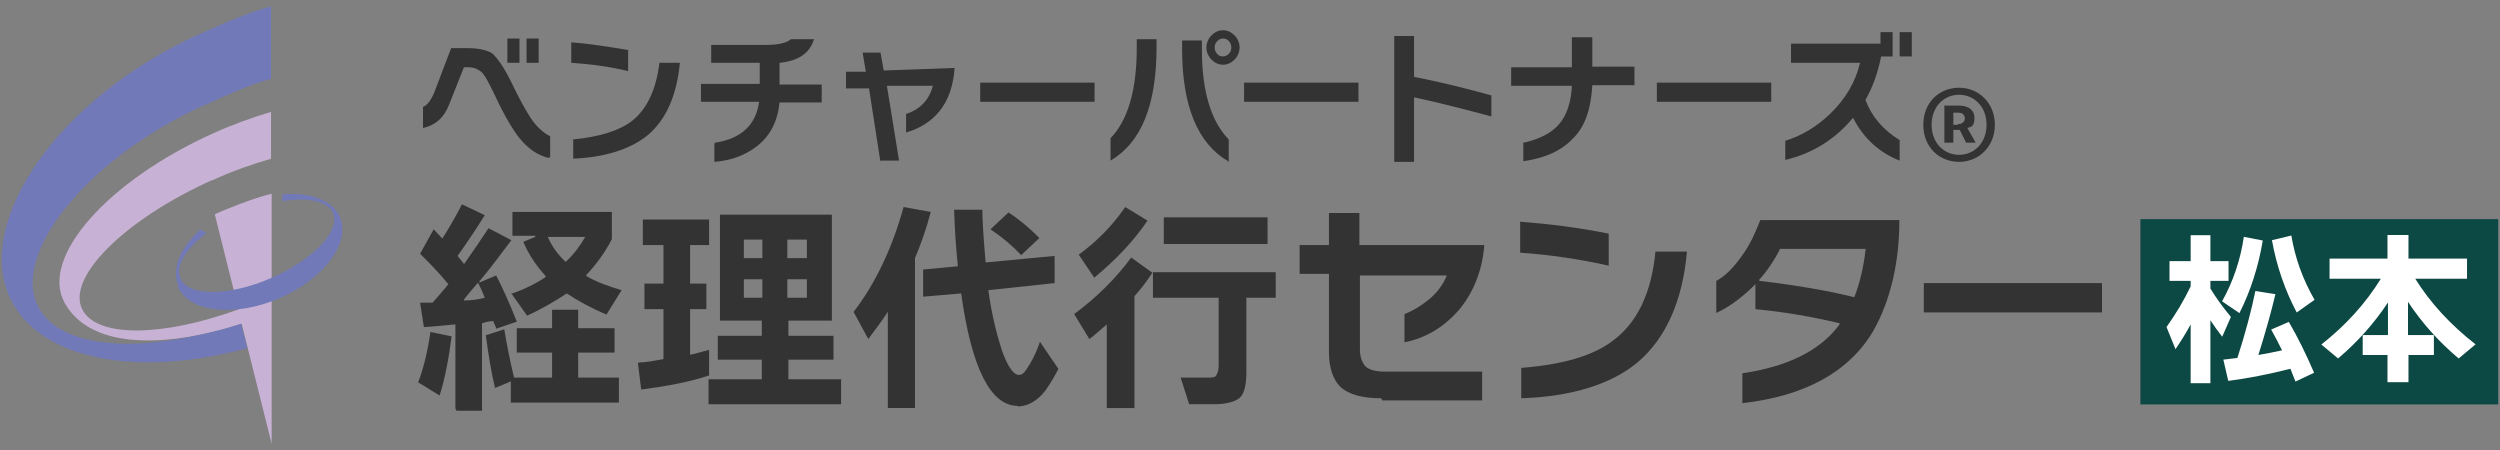 <svg xmlns="http://www.w3.org/2000/svg" viewBox="0 0 400 72">
  <rect x="0" y="0" width="400" height="72" fill="#808080" stroke="none"/>
  <rect style="fill:#0d4944;" x="342.463" y="35.058" width="57.25" height="29.648"/>
  <g>
    <path style="fill:#c7b1d4;" d="M33.866,28.9c3.2-1.5,6.4-2.6,9.5-3.5v-7.5c-3,.9-6.1,2-9.2,3.4-16.9,7.6-27.9,19.9-23.8,27.2,3.9,7,15.1,7.5,28.3,3.3l4.8,19.2V31c-2.7.6-8.2,2.8-9.1,3.3l3.8,15.2c-12.1,4.4-22.7,4.6-25,0-2.6-5.1,6.8-14.4,20.8-20.7h0l-.1.1Z"/>
    <g>
      <path style="fill:#7179b8;" d="M32.366,17c3.7-1.7,7.4-3.4,11-4.4V1c-3.9,1.1-8,2.9-12,4.7C9.266,15.9-4.034,35.3,1.566,47.6c4.6,10,20.4,12.9,38,8.1l-1-3.9c-1.8.6-3.6,1.1-5.4,1.5-3.8.9-8.3,1.7-12.8,1.7-7.1,0-12.5-2.1-14.4-6.2-3.9-8.4,7.9-23.3,26.3-31.8h.1Z"/>
      <path style="fill:#7179b8;" d="M28.466,45.9c1.8,4.1,9.1,4.9,16.3,1.8,7.1-3.1,11.4-8.9,9.6-13-1.2-2.7-4.9-4-9.2-3.6v1.1c4-.7,7.2,0,8.1,1.8,1.3,2.9-3.1,7.5-9.9,10.5-6.7,2.9-13.3,3-14.5,0-.9-1.9.9-4.7,4.2-7.2l-1-.6c-3.2,2.9-4.7,6.4-3.5,9.1h0l-.1.1Z"/>
    </g>
  </g>
  <path style="fill:#333;" d="M307.727,19.967c0-3.578,2.556-5.93,5.725-5.93s5.725,2.454,5.725,5.93-2.556,5.93-5.725,5.93-5.725-2.351-5.725-5.93ZM317.848,19.967c0-2.863-1.942-4.805-4.396-4.805s-4.396,1.942-4.396,4.805,1.942,4.805,4.396,4.805,4.396-1.942,4.396-4.805ZM311.203,16.9h2.351c1.227,0,2.351.613,2.351,1.942s-.409,1.431-1.125,1.636l1.329,2.351h-1.533l-1.022-2.045h-1.022v2.045h-1.431v-6.032h0l.102.102ZM313.247,19.865c.716,0,1.125-.409,1.125-.92s-.307-.92-1.125-.92h-.716v1.942h.716v-.102Z"/>
  <path style="fill:#333;" d="M87.824,25.283c-1.738-.409-3.271-1.431-4.703-3.169-1.125-1.431-2.454-3.68-3.885-6.747-1.022-2.147-1.738-3.476-2.249-3.885s-1.125-.716-2.045-.716h-.716l-2.351,5.93c-.818,2.147-2.249,3.374-4.192,3.783v-3.374c.716-.307,1.227-1.022,1.738-2.147l2.76-7.259h2.556c1.84,0,3.169.307,3.987.818.818.716,1.942,2.249,3.169,4.805,1.125,2.351,2.147,4.192,2.863,5.316,1.022,1.636,2.249,2.658,3.271,3.169v3.374h-.204v.102ZM84.246,10.051v-3.885h1.942v3.885h-1.942ZM81.179,10.051v-3.885h1.942v3.885h-1.942Z"/>
  <path style="fill:#333;" d="M91.607,22.319c4.192-.409,7.361-1.329,9.508-2.965,2.454-1.942,3.885-5.112,4.396-9.303h3.271c-.511,5.316-2.249,9.099-5.112,11.552-2.76,2.249-6.85,3.578-11.961,3.783v-3.169h0l-.102.102ZM100.501,11.38c-2.863-.716-6.032-1.125-9.099-1.329v-3.271c2.965.204,6.032.716,9.099,1.227v3.271h0v.102Z"/>
  <path style="fill:#333;" d="M114.404,22.83c4.089-.613,6.543-2.76,7.054-6.543h-9.303v-2.863h9.405v-3.374h-7.77v-2.863h8.69c2.045,0,3.374-.307,4.089-.92h3.68c-.716,2.249-2.454,3.476-5.521,3.783h0v3.476h6.747v2.863h-6.747c-.307,3.067-1.533,5.418-3.68,7.054-1.738,1.329-3.987,2.249-6.747,2.454v-2.863h0l.102-.204Z"/>
  <path style="fill:#333;" d="M140.883,25.999l-1.84-11.859h-3.68v-2.658h3.169l-.511-3.067h2.863l.511,2.863,11.348-.409c-.204,2.863-1.022,5.214-2.454,6.952-1.329,1.636-3.169,2.76-5.316,3.374v-2.965c2.249-.716,3.68-2.249,4.294-4.498h-7.361l1.942,11.961h-2.965v.307Z"/>
  <rect style="fill:#333;" x="156.831" y="13.22" width="18.3" height="3.067"/>
  <path style="fill:#333;" d="M177.687,22.114c2.76-2.863,4.192-7.667,4.192-14.415v-1.431h3.169v1.329c0,9.201-2.454,15.233-7.361,18.095v-3.68.102ZM196.497,25.795c-4.907-2.863-7.361-8.894-7.361-17.993v-1.329h3.169v1.431c0,6.645,1.431,11.45,4.294,14.415v3.68h0l-.102-.204ZM197.52,5.655c-.511-.511-1.125-.818-1.84-.818s-1.329.307-1.84.818-.818,1.227-.818,1.942.307,1.431.818,1.942,1.125.818,1.84.818,1.329-.307,1.84-.818.818-1.227.818-1.942-.307-1.431-.818-1.942ZM196.6,8.62c-.307.307-.613.409-.92.409s-.716-.102-.92-.409c-.307-.307-.409-.613-.409-1.022s.102-.716.409-1.022c.307-.307.613-.409.92-.409s.716.102.92.409c.307.307.409.613.409,1.022s-.102.716-.409,1.022Z"/>
  <rect style="fill:#333;" x="199.053" y="13.22" width="18.3" height="3.067"/>
  <path style="fill:#333;" d="M223.078,25.897V5.757h3.169v6.543h0c5.214,1.022,9.405,2.147,12.37,2.965v3.374c-3.783-1.022-8.076-2.147-12.37-3.067h0v10.326h-3.169Z"/>
  <path style="fill:#333;" d="M243.831,22.83c2.556-.613,4.396-1.533,5.623-2.965s1.942-3.578,2.045-6.134h-9.712v-2.965h9.712v-4.805h3.271v4.703h6.747v2.965h-6.747c-.204,3.68-1.125,6.543-2.965,8.383-1.84,2.045-4.498,3.271-8.076,3.783v-3.067h0l.102.102Z"/>
  <rect style="fill:#333;" x="265.096" y="13.22" width="18.3" height="3.067"/>
  <g>
    <path style="fill:#333;" d="M72.864,65.373v-13.473h0c-1.912.174-3.564.348-5.041.435l-.608-3.911h1.999c1.13-1.304,1.999-2.26,2.521-2.955h0c-1.478-1.825-3.042-3.39-4.52-4.868l2.173-3.911,1.391,1.478h0c1.13-1.825,2.173-3.564,3.129-5.476l3.651,1.738c-1.391,2.26-2.868,4.433-4.346,6.519h0l1.043,1.304h0c1.478-2.086,2.695-3.911,3.911-5.737l3.651,1.912c-1.478,1.912-3.129,4.259-5.128,6.606v.174l2.695-1.13c.869,1.651,1.999,4.085,3.303,7.388l-3.303,1.13c0-.348-.348-.695-.435-1.217h0c-.174,0-.869,0-1.825.348h0v13.994h-4.085l-.174-.348h-.087.087ZM76.427,45.295c-.522.608-1.304,1.478-2.173,2.608v.174h0c1.13,0,2.347-.174,3.303-.435h0c-.348-.956-.695-1.651-1.043-2.347h-.087ZM81.73,64.504v-3.477l-2.521,1.043c-.608-2.434-1.043-5.215-1.478-8.431l2.955-.956c.435,2.695.956,5.215,1.565,7.736h6.084v-3.998h-5.65v-3.911h5.65v-2.955h4.172v2.955h5.824v3.911h-5.824v3.998h6.519v3.998h-17.384l.087.087ZM66.866,61.288c.869-2.26,1.565-5.041,1.999-8.17l3.39.695c-.435,3.477-1.043,6.693-1.912,9.474l-3.39-2.086h-.087v.087ZM81.73,47.033c2.086-.695,3.998-1.651,5.563-2.695h0v-.174c-1.478-1.651-2.695-3.39-3.564-5.476l1.912-.782v-.174h-3.651v-3.824h15.906v4.346c-1.043,2.086-2.521,4.085-4.085,5.737h0v.174c1.651.956,3.564,1.651,5.65,2.26l-2.434,3.911c-2.434-1.043-4.52-2.173-6.345-3.39h0c-1.825,1.217-3.911,2.434-6.345,3.564l-2.521-3.564h-.174.087v.087ZM87.64,37.906c.695,1.565,1.651,2.868,2.868,3.998h0c1.304-1.217,2.347-2.608,3.129-3.998h-6.345.348Z"/>
    <path style="fill:#333;" d="M113.369,64.678v-3.998h8.518v-3.129h-7.041v-3.824h7.041v-2.434h-6.693v-16.949h17.906v16.949h-6.954v2.434h7.214v3.824h-7.214v3.129h8.431v3.998h-21.209ZM125.972,47.641h3.129v-2.955h-3.129v2.955ZM119.018,47.641h2.955v-2.955h-2.955v2.955ZM125.972,41.296h3.129v-2.955h-3.129v2.955ZM119.018,41.296h2.955v-2.955h-2.955v2.955ZM102.243,57.985c1.391,0,2.695-.348,3.911-.522h0v-7.997h-3.042v-4.085h3.042v-6.171h-3.303v-4.085h10.604v4.085h-3.042v6.171h2.608v4.085h-2.608v7.301h0c.956-.174,1.912-.522,3.042-.782v4.085c-3.129,1.043-6.867,1.738-10.865,2.26l-.522-4.259h.087l.087-.087Z"/>
    <path style="fill:#333;" d="M142.052,65.286v-15.472l-.174.348c-.869,1.304-1.912,2.695-2.955,4.085l-2.347-4.346c3.477-4.52,6.171-10.17,7.997-16.776l4.346.782c-.695,2.695-1.565,5.128-2.521,7.388v23.99h-4.433.087,0ZM162.826,64.939c-4.346,0-7.388-6.084-9.04-17.992h0l-6.084.522v-4.346l5.563-.522h0c-.348-3.303-.522-6.258-.608-9.04h4.52c0,1.651.174,4.433.522,8.431h0l11.039-1.043v4.346l-10.604,1.13h0c.522,3.824,1.304,6.954,2.173,9.648.956,2.695,1.912,3.911,2.695,3.911s1.043-.608,1.825-1.825c.608-1.043,1.13-2.173,1.565-3.477l2.955,4.346c-.956,1.825-1.825,3.216-2.608,4.085-1.13,1.217-2.521,1.912-3.911,1.912h0v-.087ZM163.348,40.775c-1.391-1.478-3.042-2.868-4.868-4.085l2.868-2.695c1.651,1.043,3.303,2.434,4.954,4.085l-2.955,2.781h0v-.087Z"/>
    <path style="fill:#333;" d="M177.081,65.286v-13.386l-.174.174c-.869.695-1.651,1.478-2.608,2.173l-2.434-3.998c3.651-2.695,6.693-5.737,9.127-9.04l3.39,2.434h0c-.869,1.304-1.825,2.608-2.868,3.738v17.906h-4.433,0ZM190.293,64.765l-1.391-4.346h4.172c.869,0,1.391,0,1.565-.435.174-.348.348-.695.348-1.565v-10.778h-10.517v-4.085h19.644v4.085h-4.694v11.908c0,2.086-.348,3.39-1.043,4.085-.695.608-2.086,1.043-4.085,1.043h-4.085.087v.087ZM172.561,40.775c2.868-2.086,5.389-4.607,7.475-7.649l3.564,2.173c-2.173,3.216-5.041,6.258-8.518,9.127l-2.521-3.738v.087ZM186.208,39.036v-4.259h16.602v4.259h-16.602Z"/>
    <path style="fill:#333;" d="M220.976,63.722c-3.042,0-5.215-.608-6.519-1.825-1.13-1.13-1.825-2.955-1.825-5.563v-12.517h-4.694v-4.607h4.694v-5.128h4.868v5.128h19.992c-.348,4.259-1.825,7.736-4.172,10.517-2.347,2.608-5.128,4.346-8.605,5.041v-4.52c1.391-.522,2.608-1.304,3.824-2.26,1.391-1.13,2.347-2.434,2.955-3.911h-13.907v11.821c0,1.217.348,2.173.956,2.781.608.522,1.651.782,3.129.782h15.472v4.607h-15.993v-.174h-.087l-.087-.174Z"/>
    <path style="fill:#333;" d="M243.488,58.854c6.519-.522,11.473-1.912,14.689-4.433,3.824-2.868,6.084-7.649,6.693-14.168h5.041c-.695,7.91-3.39,13.907-7.91,17.732-4.172,3.477-10.517,5.476-18.601,5.737v-4.868h.087ZM257.395,42.513c-4.52-1.043-9.387-1.738-14.168-2.086v-4.954c4.607.348,9.474.956,14.168,1.912v5.128Z"/>
    <path style="fill:#333;" d="M278.778,59.723c7.127-1.043,12.43-3.564,15.559-7.823h0v-.174c-4.346-1.043-8.866-1.825-13.473-2.26v-3.998l-.174.174c-1.912,1.912-3.998,3.477-6.084,4.433v-5.128c1.478-.782,2.868-2.26,4.085-3.998,1.304-1.738,2.173-3.738,2.955-5.737h22.252c0,6.954-1.478,12.951-4.172,17.732-3.911,6.606-10.952,10.43-20.948,11.56v-4.52h0v-.261ZM284.862,39.732c-.869,1.738-1.999,3.477-3.39,5.041h-.087l.174.174c5.911.695,10.952,1.565,15.124,2.608h0c.869-2.173,1.478-4.694,1.825-7.736h-13.646v-.087Z"/>
    <rect style="fill:#333;" x="307.809" y="45.295" width="28.51" height="4.694"/>
  </g>
  <g>
    <path style="fill:#333;" d="M298.424,16.083c1.227-2.147,2.045-4.498,2.556-7.054h1.84v-3.885h-1.942v1.84h-14.313v3.067h11.041c-.716,3.067-2.351,5.827-4.805,8.179-2.147,2.045-4.498,3.476-7.156,4.294v3.067c4.294-1.022,7.974-3.271,10.837-6.747,1.738,3.374,4.294,5.623,7.463,6.85h0v-3.271c-2.658-1.636-4.498-3.783-5.521-6.543v.204Z"/>
    <rect style="fill:#333;" x="303.944" y="5.144" width="1.942" height="3.885"/>
  </g>
  <g>
    <path style="fill:#fff;" d="M350.507,51.905c-.69,1.276-1.499,2.597-2.425,3.961l-1.439-3.535c1.532-2.162,2.82-4.333,3.864-6.513v-.877h-3.384v-3.163h3.384v-4.146h3.156v4.146h2.903v3.163h-2.903v1.223c.892,1.471,1.986,2.986,3.282,4.545l-1.389,3.163c-.674-.851-1.305-1.728-1.894-2.631v10.074h-3.156v-9.41ZM362.047,38.482c-.707,4.199-1.953,8.071-3.737,11.615l-2.778-1.887c1.768-3.154,2.93-6.592,3.485-10.313l3.03.585ZM366.466,59.003c-3.485.886-6.802,1.532-9.949,1.939l-.783-3.402c.505-.053,1.254-.142,2.247-.266,1.246-3.862,2.206-7.434,2.879-10.712l3.207.505c-.674,2.854-1.582,6.097-2.727,9.729,1.262-.212,2.524-.46,3.787-.744-.589-1.205-1.17-2.312-1.742-3.322l2.828-1.223c1.397,2.393,2.744,5.104,4.04,8.134l-2.979,1.408c-.236-.638-.505-1.32-.808-2.046ZM370.329,47.972l-2.854,2.02c-1.902-3.597-3.224-7.451-3.965-11.562l3.106-.744c.589,3.58,1.826,7.009,3.712,10.287Z"/>
    <path style="fill:#fff;" d="M382.071,48.396c-2.172,3.296-4.832,6.282-7.979,8.958l-2.677-2.232c3.923-3.084,7.096-6.593,9.52-10.526h-8.206v-3.216h9.267v-3.775h3.359v3.775h9.368v3.216h-8.283c2.391,3.846,5.606,7.346,9.646,10.499l-2.702,2.26c-3.165-2.658-5.867-5.679-8.105-9.064v5.316h4.142v3.189h-4.065v4.359h-3.359v-4.359h-3.964v-3.189h4.04v-5.21Z"/>
  </g>
</svg>